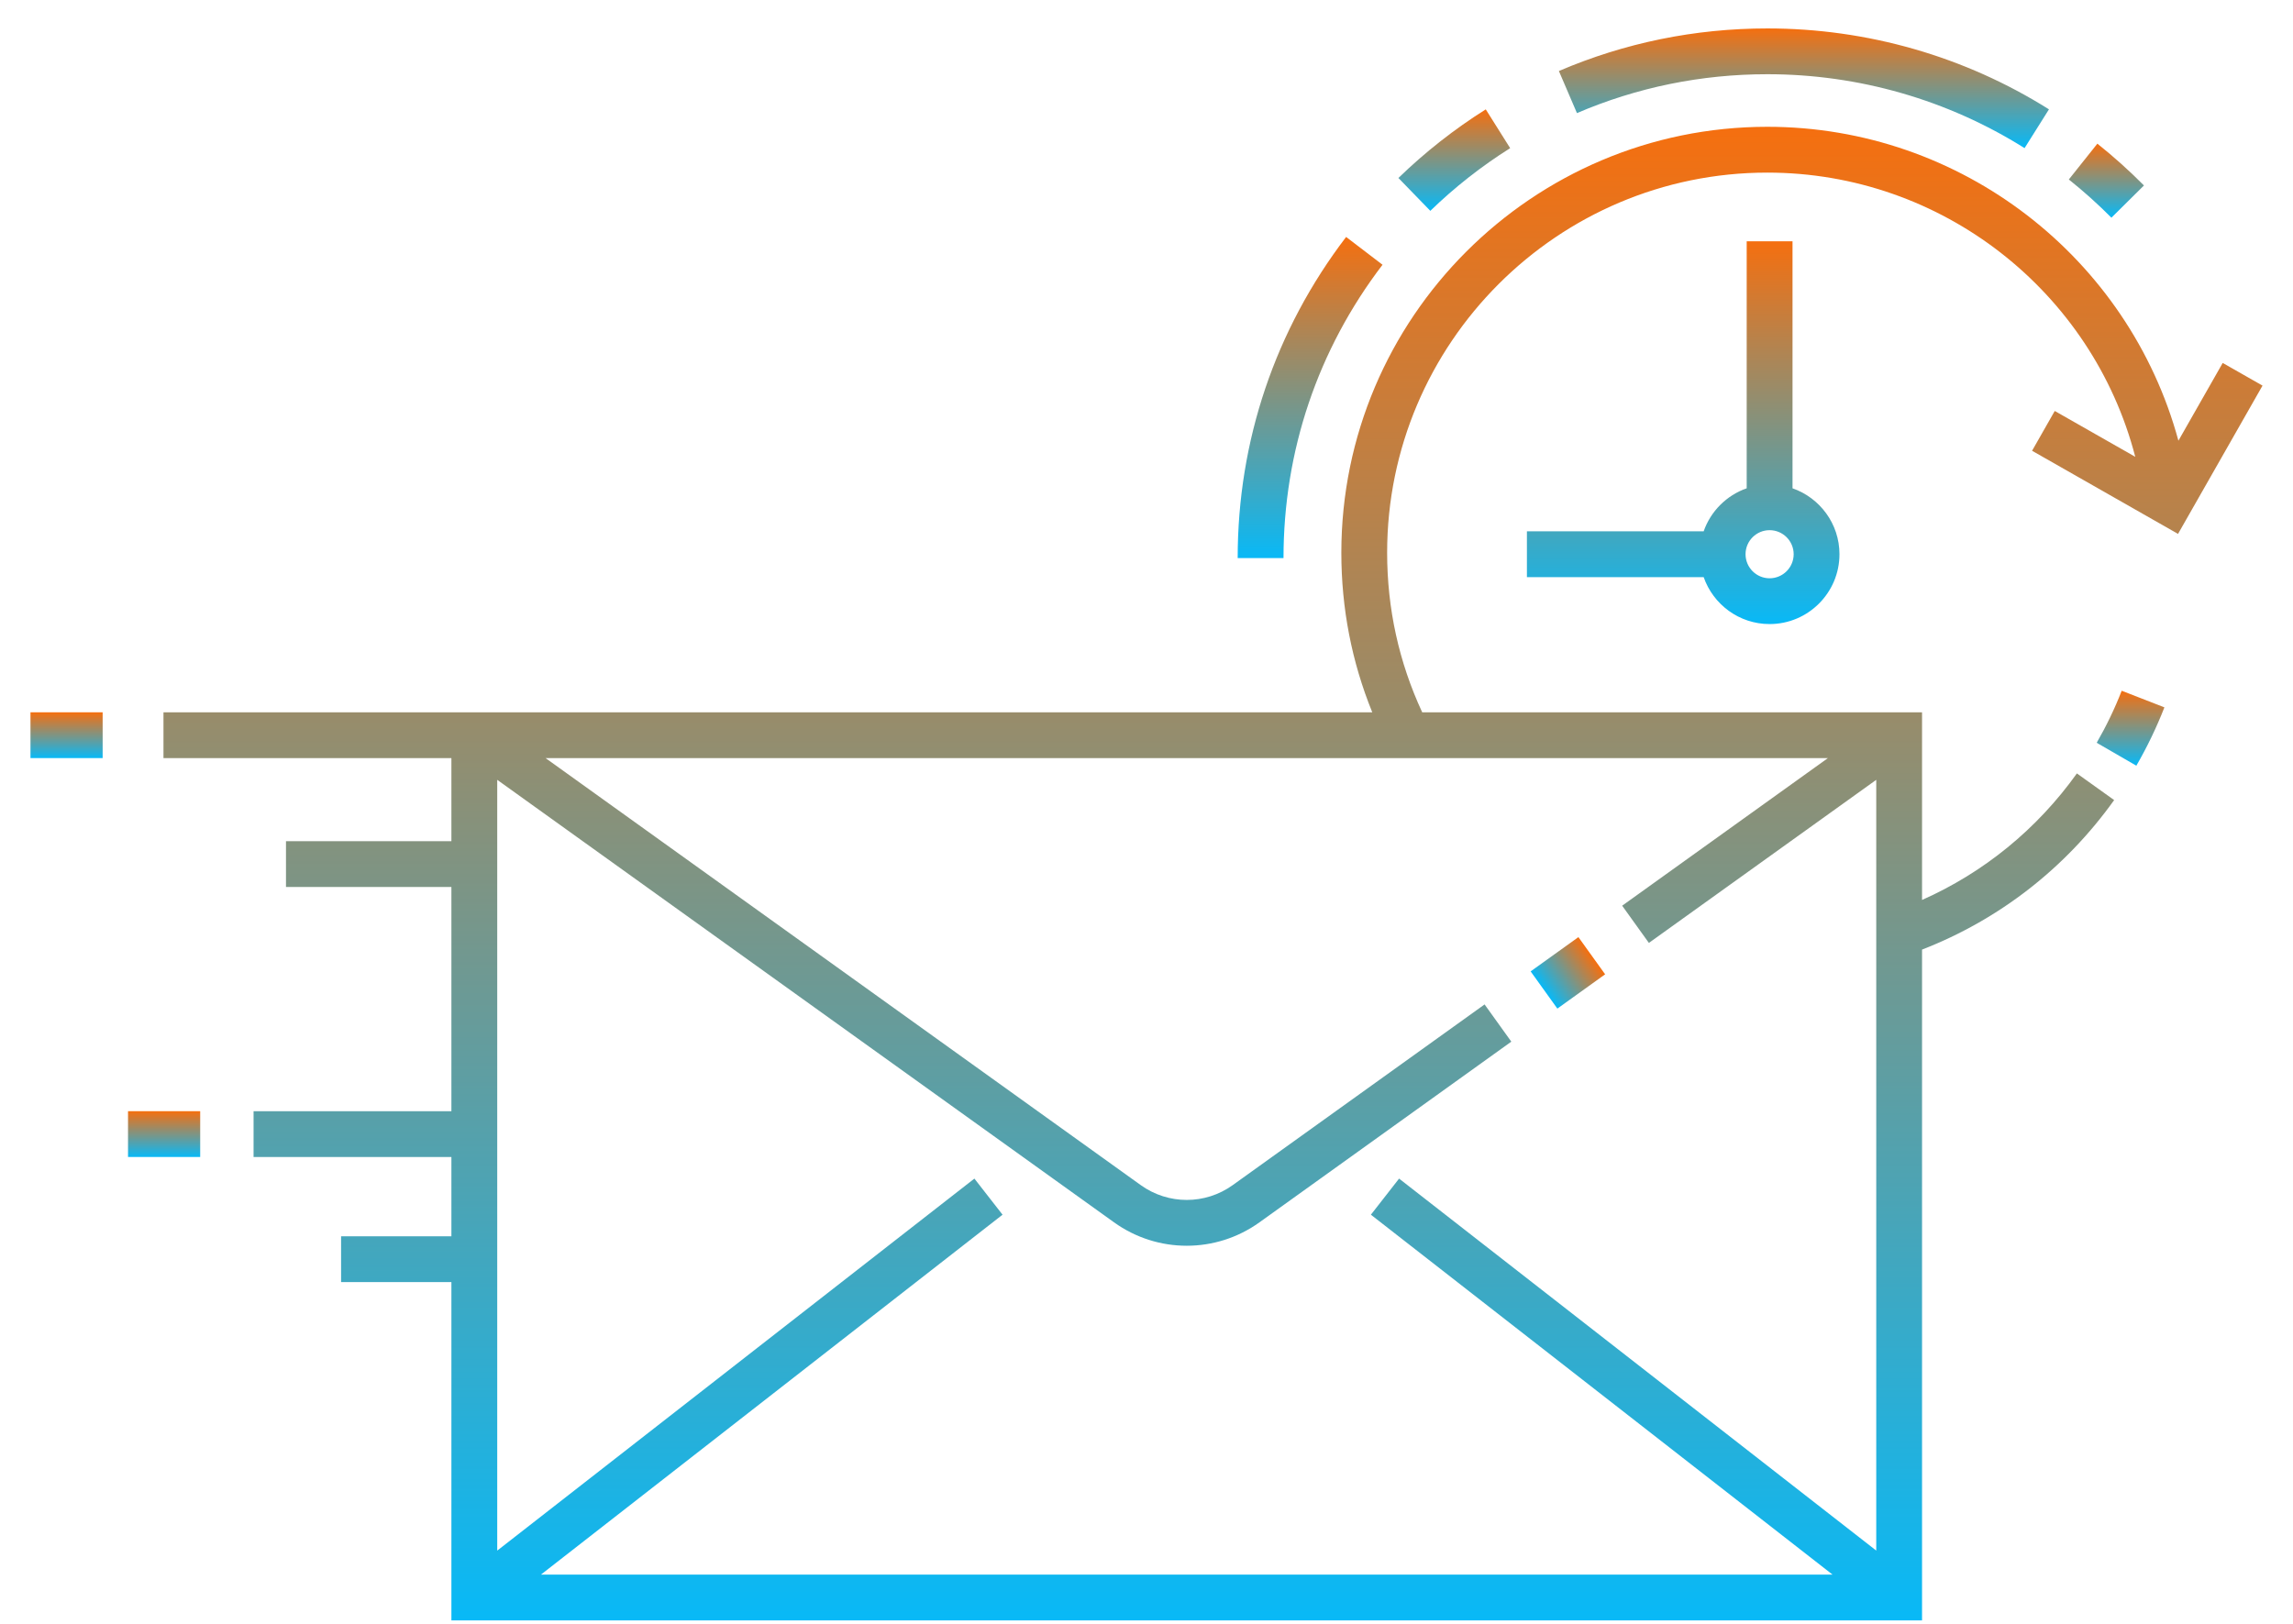 <svg width="72" height="51" viewBox="0 0 72 51" fill="none" xmlns="http://www.w3.org/2000/svg">
<path d="M50.401 30.6L49.562 29.432L48.062 30.508L48.901 31.677L50.401 30.6Z" fill="url(#paint0_linear_1078_57353)"/>
<path d="M6.286 34.899H4.02V36.337H6.286V34.899Z" fill="url(#paint1_linear_1078_57353)"/>
<path d="M3.223 22.371H0.957V23.809H3.223V22.371Z" fill="url(#paint2_linear_1078_57353)"/>
<path d="M68.402 13.841C66.846 8.107 61.594 3.982 55.494 3.982C48.118 3.982 42.118 9.983 42.118 17.359C42.118 19.103 42.444 20.784 43.089 22.371H15.125H14.174H5.133V23.809H14.174V26.419H8.98V27.857H14.174V34.899H7.962V36.337H14.174V38.828H10.71V40.267H14.174V50.892H60.352V29.824C62.778 28.881 64.856 27.265 66.384 25.128L65.214 24.291C63.96 26.044 62.293 27.403 60.352 28.265V22.371H44.657C43.927 20.799 43.556 19.115 43.556 17.359C43.556 10.776 48.912 5.421 55.494 5.421C60.984 5.421 65.702 9.163 67.047 14.347L64.519 12.907L63.807 14.157L68.39 16.768L71.043 12.111L69.793 11.399L68.402 13.841ZM57.397 23.809L50.936 28.445L51.775 29.614L58.914 24.492V48.699L43.931 37.016L43.046 38.15L57.542 49.454H16.985L31.48 38.15L30.596 37.016L15.613 48.7V24.492L34.982 38.391C35.664 38.88 36.464 39.125 37.263 39.125C38.063 39.125 38.863 38.88 39.545 38.391L47.455 32.715L46.616 31.546L38.706 37.222C37.843 37.841 36.684 37.841 35.821 37.222L17.13 23.809H57.397Z" fill="url(#paint3_linear_1078_57353)"/>
<path d="M43.411 8.315L42.268 7.442C40.041 10.36 38.863 13.847 38.863 17.527H40.302C40.302 14.165 41.377 10.98 43.411 8.315Z" fill="url(#paint4_linear_1078_57353)"/>
<path d="M47.419 4.653L46.653 3.435C45.669 4.053 44.746 4.779 43.91 5.59L44.912 6.622C45.676 5.881 46.52 5.218 47.419 4.653Z" fill="url(#paint5_linear_1078_57353)"/>
<path d="M55.495 2.331C58.363 2.331 61.155 3.134 63.571 4.652L64.337 3.434C61.691 1.771 58.634 0.893 55.495 0.893C53.223 0.893 51.021 1.343 48.949 2.23L49.516 3.552C51.407 2.742 53.419 2.331 55.495 2.331Z" fill="url(#paint6_linear_1078_57353)"/>
<path d="M67.32 5.825C66.86 5.361 66.368 4.919 65.857 4.512L64.961 5.637C65.428 6.009 65.877 6.413 66.298 6.837L67.32 5.825Z" fill="url(#paint7_linear_1078_57353)"/>
<path d="M54.846 7.579V15.336C54.215 15.556 53.715 16.056 53.495 16.687H47.945V18.126H53.495C53.794 18.983 54.608 19.6 55.565 19.6C56.775 19.6 57.759 18.616 57.759 17.406C57.759 16.449 57.142 15.635 56.285 15.336V7.579H54.846ZM55.565 18.162C55.149 18.162 54.81 17.823 54.81 17.406C54.81 16.99 55.149 16.651 55.565 16.651C55.982 16.651 56.321 16.99 56.321 17.406C56.321 17.823 55.982 18.162 55.565 18.162Z" fill="url(#paint8_linear_1078_57353)"/>
<path d="M65.836 23.328L67.081 24.048C67.42 23.462 67.716 22.846 67.962 22.216L66.621 21.694C66.403 22.255 66.138 22.805 65.836 23.328Z" fill="url(#paint9_linear_1078_57353)"/>
<defs>
<linearGradient id="paint0_linear_1078_57353" x1="49.982" y1="30.016" x2="48.482" y2="31.093" gradientUnits="userSpaceOnUse">
<stop stop-color="#F56F0F"/>
<stop offset="1" stop-color="#08B9F7"/>
</linearGradient>
<linearGradient id="paint1_linear_1078_57353" x1="5.153" y1="34.899" x2="5.153" y2="36.337" gradientUnits="userSpaceOnUse">
<stop stop-color="#F56F0F"/>
<stop offset="1" stop-color="#08B9F7"/>
</linearGradient>
<linearGradient id="paint2_linear_1078_57353" x1="2.09" y1="22.371" x2="2.09" y2="23.809" gradientUnits="userSpaceOnUse">
<stop stop-color="#F56F0F"/>
<stop offset="1" stop-color="#08B9F7"/>
</linearGradient>
<linearGradient id="paint3_linear_1078_57353" x1="38.088" y1="3.982" x2="38.088" y2="50.892" gradientUnits="userSpaceOnUse">
<stop stop-color="#F56F0F"/>
<stop offset="1" stop-color="#08B9F7"/>
</linearGradient>
<linearGradient id="paint4_linear_1078_57353" x1="41.137" y1="7.442" x2="41.137" y2="17.527" gradientUnits="userSpaceOnUse">
<stop stop-color="#F56F0F"/>
<stop offset="1" stop-color="#08B9F7"/>
</linearGradient>
<linearGradient id="paint5_linear_1078_57353" x1="45.664" y1="3.435" x2="45.664" y2="6.622" gradientUnits="userSpaceOnUse">
<stop stop-color="#F56F0F"/>
<stop offset="1" stop-color="#08B9F7"/>
</linearGradient>
<linearGradient id="paint6_linear_1078_57353" x1="56.643" y1="0.893" x2="56.643" y2="4.652" gradientUnits="userSpaceOnUse">
<stop stop-color="#F56F0F"/>
<stop offset="1" stop-color="#08B9F7"/>
</linearGradient>
<linearGradient id="paint7_linear_1078_57353" x1="66.141" y1="4.512" x2="66.141" y2="6.837" gradientUnits="userSpaceOnUse">
<stop stop-color="#F56F0F"/>
<stop offset="1" stop-color="#08B9F7"/>
</linearGradient>
<linearGradient id="paint8_linear_1078_57353" x1="52.852" y1="7.579" x2="52.852" y2="19.6" gradientUnits="userSpaceOnUse">
<stop stop-color="#F56F0F"/>
<stop offset="1" stop-color="#08B9F7"/>
</linearGradient>
<linearGradient id="paint9_linear_1078_57353" x1="66.899" y1="21.694" x2="66.899" y2="24.048" gradientUnits="userSpaceOnUse">
<stop stop-color="#F56F0F"/>
<stop offset="1" stop-color="#08B9F7"/>
</linearGradient>
</defs>
</svg>
